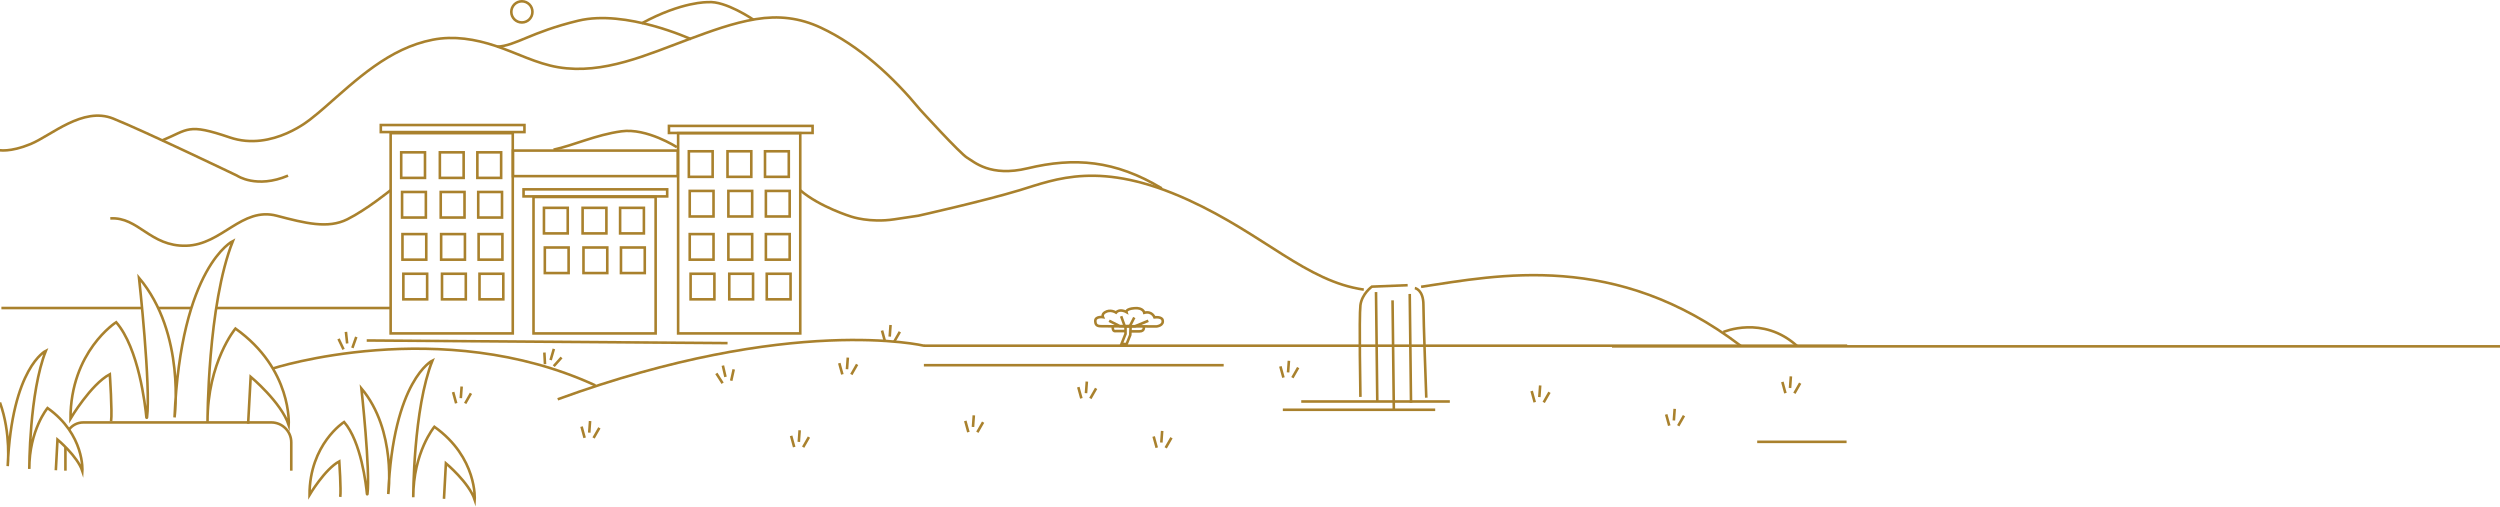 <svg width="1920" height="389" viewBox="0 0 1920 389" fill="none" xmlns="http://www.w3.org/2000/svg">
<g clip-path="url(#clip0_393_49)">
<path d="M520.804 256.06H614.594V102.27H520.804V256.06Z" stroke="#A9812D" stroke-width="2" stroke-miterlimit="10"/>
<path d="M300.015 256.06H393.805V102.27H300.015V256.06Z" stroke="#A9812D" stroke-width="2" stroke-miterlimit="10"/>
<path d="M409.741 256.07H503.531V151.28H409.741V256.07Z" stroke="#A9812D" stroke-width="2" stroke-miterlimit="10"/>
<path d="M587.519 135.81H605.789V116.18H587.519V135.81Z" stroke="#A9812D" stroke-width="2" stroke-miterlimit="10"/>
<path d="M558.722 135.81H576.992V116.18H558.722V135.81Z" stroke="#A9812D" stroke-width="2" stroke-miterlimit="10"/>
<path d="M529.035 135.81H547.305V116.18H529.035V135.81Z" stroke="#A9812D" stroke-width="2" stroke-miterlimit="10"/>
<path d="M588.199 166.26H606.469V146.63H588.199V166.26Z" stroke="#A9812D" stroke-width="2" stroke-miterlimit="10"/>
<path d="M559.394 166.26H577.664V146.63H559.394V166.26Z" stroke="#A9812D" stroke-width="2" stroke-miterlimit="10"/>
<path d="M529.714 166.26H547.984V146.63H529.714V166.26Z" stroke="#A9812D" stroke-width="2" stroke-miterlimit="10"/>
<path d="M588.199 199.42H606.469V179.79H588.199V199.42Z" stroke="#A9812D" stroke-width="2" stroke-miterlimit="10"/>
<path d="M559.394 199.42H577.664V179.79H559.394V199.42Z" stroke="#A9812D" stroke-width="2" stroke-miterlimit="10"/>
<path d="M529.714 199.42H547.984V179.79H529.714V199.42Z" stroke="#A9812D" stroke-width="2" stroke-miterlimit="10"/>
<path d="M588.871 229.88H607.141V210.25H588.871V229.88Z" stroke="#A9812D" stroke-width="2" stroke-miterlimit="10"/>
<path d="M560.082 229.88H578.352V210.25H560.082V229.88Z" stroke="#A9812D" stroke-width="2" stroke-miterlimit="10"/>
<path d="M530.386 229.88H548.656V210.25H530.386V229.88Z" stroke="#A9812D" stroke-width="2" stroke-miterlimit="10"/>
<path d="M367.582 199.42H385.852V179.79H367.582V199.42Z" stroke="#A9812D" stroke-width="2" stroke-miterlimit="10"/>
<path d="M338.793 199.42H357.062V179.79H338.793V199.42Z" stroke="#A9812D" stroke-width="2" stroke-miterlimit="10"/>
<path d="M309.097 199.42H327.367V179.79H309.097V199.42Z" stroke="#A9812D" stroke-width="2" stroke-miterlimit="10"/>
<path d="M368.261 229.88H386.531V210.25H368.261V229.88Z" stroke="#A9812D" stroke-width="2" stroke-miterlimit="10"/>
<path d="M339.464 229.88H357.734V210.25H339.464V229.88Z" stroke="#A9812D" stroke-width="2" stroke-miterlimit="10"/>
<path d="M309.777 229.88H328.047V210.25H309.777V229.88Z" stroke="#A9812D" stroke-width="2" stroke-miterlimit="10"/>
<path d="M366.605 136.62H384.875V116.99H366.605V136.62Z" stroke="#A9812D" stroke-width="2" stroke-miterlimit="10"/>
<path d="M337.808 136.62H356.078V116.99H337.808V136.62Z" stroke="#A9812D" stroke-width="2" stroke-miterlimit="10"/>
<path d="M308.121 136.62H326.391V116.99H308.121V136.62Z" stroke="#A9812D" stroke-width="2" stroke-miterlimit="10"/>
<path d="M367.277 167.07H385.547V147.44H367.277V167.07Z" stroke="#A9812D" stroke-width="2" stroke-miterlimit="10"/>
<path d="M338.48 167.07H356.75V147.44H338.48V167.07Z" stroke="#A9812D" stroke-width="2" stroke-miterlimit="10"/>
<path d="M308.793 167.07H327.062V147.44H308.793V167.07Z" stroke="#A9812D" stroke-width="2" stroke-miterlimit="10"/>
<path d="M476.238 179.25H494.508V159.62H476.238V179.25Z" stroke="#A9812D" stroke-width="2" stroke-miterlimit="10"/>
<path d="M447.441 179.25H465.711V159.62H447.441V179.25Z" stroke="#A9812D" stroke-width="2" stroke-miterlimit="10"/>
<path d="M417.753 179.25H436.023V159.62H417.753V179.25Z" stroke="#A9812D" stroke-width="2" stroke-miterlimit="10"/>
<path d="M476.91 209.71H495.18V190.08H476.91V209.71Z" stroke="#A9812D" stroke-width="2" stroke-miterlimit="10"/>
<path d="M448.113 209.71H466.383V190.08H448.113V209.71Z" stroke="#A9812D" stroke-width="2" stroke-miterlimit="10"/>
<path d="M418.425 209.71H436.695V190.08H418.425V209.71Z" stroke="#A9812D" stroke-width="2" stroke-miterlimit="10"/>
<path d="M393.973 135.27L520.523 135.27V115.64L393.973 115.64V135.27Z" stroke="#A9812D" stroke-width="2" stroke-miterlimit="10"/>
<path d="M513.753 102.11L624.062 102.11V96.7L513.753 96.7V102.11Z" stroke="#A9812D" stroke-width="2" stroke-miterlimit="10"/>
<path d="M292.463 101.43L402.773 101.43V96.02L292.463 96.02V101.43Z" stroke="#A9812D" stroke-width="2" stroke-miterlimit="10"/>
<path d="M402.088 150.83H512.398V145.42H402.088V150.83Z" stroke="#A9812D" stroke-width="2" stroke-miterlimit="10"/>
<path d="M124.352 107.92C144.992 99.46 143.642 94.39 176.462 105.55C209.282 116.72 239.252 90.9 239.252 90.9C242.622 88.29 245.882 85.54 249.092 82.74C273.942 61.04 298.692 37.07 332.352 30.51C348.692 27.32 364.972 30.08 380.592 35.26C396.602 40.56 411.982 48.84 428.712 51.64C463.472 57.45 497.272 41.85 529.082 30.12C545.852 23.93 562.762 17.62 580.472 14.7C598.022 11.81 614.192 13.67 630.352 21.23C660.142 35.17 685.912 59.11 706.682 84.24C706.682 84.24 737.502 118.07 742.822 121.17C748.142 124.27 760.512 136.18 789.302 129.25C824.822 120.71 856.292 122.96 892.242 144.66" stroke="#A9812D" stroke-width="2" stroke-miterlimit="10"/>
<path d="M530.732 30.1C530.732 30.1 480.652 7.09 444.112 15.89C407.572 24.69 396.062 35.18 381.852 35.85" stroke="#A9812D" stroke-width="2" stroke-miterlimit="10"/>
<path d="M578.768 15.21C578.768 15.21 557.108 0.32 543.578 1.68C543.578 1.68 523.948 1 492.828 17.92" stroke="#A9812D" stroke-width="2" stroke-miterlimit="10"/>
<path d="M400.8 17.24C405.284 17.24 408.92 13.605 408.92 9.12C408.92 4.635 405.284 1 400.8 1C396.315 1 392.68 4.635 392.68 9.12C392.68 13.605 396.315 17.24 400.8 17.24Z" stroke="#A9812D" stroke-width="2" stroke-miterlimit="10"/>
<path d="M1091.4 220.26C1150.37 211.41 1240.82 192.44 1336.88 265.59" stroke="#A9812D" stroke-width="2" stroke-miterlimit="10"/>
<path d="M614.586 146.09C629.476 158.95 653.836 166.39 653.836 166.39C653.836 166.39 668.026 171.26 686.686 168.46L705.346 165.66C705.346 165.66 755.526 154.43 783.106 146.07C810.696 137.71 844.966 122.66 912.686 153.59C970.986 180.22 1003.26 216.14 1047.38 222.42" stroke="#A9812D" stroke-width="2" stroke-miterlimit="10"/>
<path d="M519.842 113.03C519.842 113.03 496.832 98.14 477.212 100.85C457.582 103.56 440.672 111.58 425.102 114.96" stroke="#A9812D" stroke-width="2" stroke-miterlimit="10"/>
<path d="M709.76 265.54C709.76 265.54 607.99 241.18 428.32 306.65" stroke="#A9812D" stroke-width="2" stroke-miterlimit="10"/>
<path d="M209.422 283C209.422 283 338.452 241.32 457.252 295.99" stroke="#A9812D" stroke-width="2" stroke-miterlimit="10"/>
<path d="M299.911 146.09C299.911 146.09 281.641 160.98 266.751 168.42C251.861 175.86 234.491 171.46 212.611 165.71C185.541 158.6 170.651 188.04 142.911 188.72C115.161 189.4 106.371 166.39 84.711 167.74" stroke="#A9812D" stroke-width="2" stroke-miterlimit="10"/>
<path d="M653.82 287.62L658.26 279.86" stroke="#A9812D" stroke-width="2" stroke-miterlimit="10"/>
<path d="M650.477 283.55L651.127 274.63" stroke="#A9812D" stroke-width="2" stroke-miterlimit="10"/>
<path d="M646.928 287.53L644.578 278.9" stroke="#A9812D" stroke-width="2" stroke-miterlimit="10"/>
<path d="M455.875 336.35L460.315 328.58" stroke="#A9812D" stroke-width="2" stroke-miterlimit="10"/>
<path d="M452.531 332.27L453.181 323.36" stroke="#A9812D" stroke-width="2" stroke-miterlimit="10"/>
<path d="M448.985 336.26L446.625 327.63" stroke="#A9812D" stroke-width="2" stroke-miterlimit="10"/>
<path d="M616.828 343.44L621.268 335.68" stroke="#A9812D" stroke-width="2" stroke-miterlimit="10"/>
<path d="M613.484 339.37L614.134 330.45" stroke="#A9812D" stroke-width="2" stroke-miterlimit="10"/>
<path d="M609.938 343.35L607.578 334.72" stroke="#A9812D" stroke-width="2" stroke-miterlimit="10"/>
<path d="M895.25 343.94L899.68 336.18" stroke="#A9812D" stroke-width="2" stroke-miterlimit="10"/>
<path d="M891.906 339.87L892.546 330.95" stroke="#A9812D" stroke-width="2" stroke-miterlimit="10"/>
<path d="M888.36 343.85L886 335.22" stroke="#A9812D" stroke-width="2" stroke-miterlimit="10"/>
<path d="M750.594 331.97L755.034 324.21" stroke="#A9812D" stroke-width="2" stroke-miterlimit="10"/>
<path d="M747.25 327.9L747.9 318.98" stroke="#A9812D" stroke-width="2" stroke-miterlimit="10"/>
<path d="M743.702 331.88L741.352 323.25" stroke="#A9812D" stroke-width="2" stroke-miterlimit="10"/>
<path d="M992.57 290.08L997.01 282.32" stroke="#A9812D" stroke-width="2" stroke-miterlimit="10"/>
<path d="M989.227 286.01L989.877 277.09" stroke="#A9812D" stroke-width="2" stroke-miterlimit="10"/>
<path d="M985.678 289.99L983.328 281.36" stroke="#A9812D" stroke-width="2" stroke-miterlimit="10"/>
<path d="M1378.1 302.04L1382.53 294.28" stroke="#A9812D" stroke-width="2" stroke-miterlimit="10"/>
<path d="M1374.75 297.97L1375.4 289.05" stroke="#A9812D" stroke-width="2" stroke-miterlimit="10"/>
<path d="M1371.2 301.95L1368.85 293.32" stroke="#A9812D" stroke-width="2" stroke-miterlimit="10"/>
<path d="M1185.56 309.02L1189.99 301.26" stroke="#A9812D" stroke-width="2" stroke-miterlimit="10"/>
<path d="M1182.21 304.95L1182.86 296.03" stroke="#A9812D" stroke-width="2" stroke-miterlimit="10"/>
<path d="M1178.66 308.93L1176.31 300.31" stroke="#A9812D" stroke-width="2" stroke-miterlimit="10"/>
<path d="M1288.87 326.99L1293.3 319.23" stroke="#A9812D" stroke-width="2" stroke-miterlimit="10"/>
<path d="M1285.52 322.92L1286.16 314" stroke="#A9812D" stroke-width="2" stroke-miterlimit="10"/>
<path d="M1281.98 326.9L1279.62 318.27" stroke="#A9812D" stroke-width="2" stroke-miterlimit="10"/>
<path d="M837.383 306.03L841.823 298.27" stroke="#A9812D" stroke-width="2" stroke-miterlimit="10"/>
<path d="M834.039 301.96L834.689 293.04" stroke="#A9812D" stroke-width="2" stroke-miterlimit="10"/>
<path d="M830.491 305.94L828.141 297.31" stroke="#A9812D" stroke-width="2" stroke-miterlimit="10"/>
<path d="M357.242 309.84L361.682 302.07" stroke="#A9812D" stroke-width="2" stroke-miterlimit="10"/>
<path d="M353.898 305.77L354.548 296.85" stroke="#A9812D" stroke-width="2" stroke-miterlimit="10"/>
<path d="M350.35 309.75L348 301.12" stroke="#A9812D" stroke-width="2" stroke-miterlimit="10"/>
<path d="M686.641 262.58L691.081 254.82" stroke="#A9812D" stroke-width="2" stroke-miterlimit="10"/>
<path d="M683.297 258.51L683.947 249.59" stroke="#A9812D" stroke-width="2" stroke-miterlimit="10"/>
<path d="M679.748 262.49L677.398 253.86" stroke="#A9812D" stroke-width="2" stroke-miterlimit="10"/>
<path d="M561.562 292.38L563.503 283.65" stroke="#A9812D" stroke-width="2" stroke-miterlimit="10"/>
<path d="M557.166 289.47L555.156 280.76" stroke="#A9812D" stroke-width="2" stroke-miterlimit="10"/>
<path d="M554.956 294.32L550.156 286.77" stroke="#A9812D" stroke-width="2" stroke-miterlimit="10"/>
<path d="M270.633 267.19L273.623 258.76" stroke="#A9812D" stroke-width="2" stroke-miterlimit="10"/>
<path d="M266.622 263.78L265.672 254.89" stroke="#A9812D" stroke-width="2" stroke-miterlimit="10"/>
<path d="M263.842 268.33L259.992 260.26" stroke="#A9812D" stroke-width="2" stroke-miterlimit="10"/>
<path d="M425.281 281.21L431.251 274.56" stroke="#A9812D" stroke-width="2" stroke-miterlimit="10"/>
<path d="M422.867 276.53L425.377 267.95" stroke="#A9812D" stroke-width="2" stroke-miterlimit="10"/>
<path d="M418.558 279.67L418.078 270.75" stroke="#A9812D" stroke-width="2" stroke-miterlimit="10"/>
<path d="M558.761 263.51L281.641 261.48" stroke="#A9812D" stroke-width="2" stroke-miterlimit="10"/>
<path d="M-0.781 115.3C-0.781 115.3 7.619 117.17 23.469 110.64C39.329 104.11 63.579 81.72 86.899 91.05C110.219 100.38 182.039 134.89 182.039 134.89C182.039 134.89 196.959 145.15 221.219 134.89" stroke="#A9812D" stroke-width="2" stroke-miterlimit="10"/>
<path d="M109.058 236.56H1.078" stroke="#A9812D" stroke-width="2" stroke-miterlimit="10"/>
<path d="M147.147 236.56H121.617" stroke="#A9812D" stroke-width="2" stroke-miterlimit="10"/>
<path d="M300.046 236.56H166.586" stroke="#A9812D" stroke-width="2" stroke-miterlimit="10"/>
<path d="M190.563 325.41L192.513 289.36C192.513 289.36 215.903 308.85 221.743 326.39C221.743 326.39 224.663 283.51 180.813 252.33C180.813 252.33 159.373 278.07 159.373 323.87C159.373 323.87 159.373 233.82 178.863 185.1C178.863 185.1 138.913 204.59 134.043 320.55C134.043 320.55 142.813 256.24 106.763 213.36C106.763 213.36 115.983 297.29 112.893 320.69C112.863 320.95 112.473 320.94 112.443 320.68C111.553 311.22 106.543 267.4 89.213 247.47C89.213 247.47 54.133 269.88 54.133 321.53C54.133 321.53 69.723 295.22 84.343 287.42C84.343 287.42 86.293 316.65 85.313 323.47" stroke="#A9812D" stroke-width="2" stroke-miterlimit="10"/>
<path d="M340.973 383.09L342.453 355.8C342.453 355.8 360.153 370.55 364.583 383.83C364.583 383.83 366.793 351.37 333.603 327.77C333.603 327.77 317.373 347.25 317.373 381.92C317.373 381.92 317.373 313.75 332.123 276.87C332.123 276.87 301.883 291.62 298.193 379.4C298.193 379.4 304.833 330.72 277.543 298.26C277.543 298.26 284.523 361.8 282.183 379.51C282.153 379.71 281.863 379.7 281.843 379.51C281.163 372.35 277.383 339.18 264.263 324.09C264.263 324.09 237.703 341.06 237.703 380.15C237.703 380.15 249.503 360.23 260.573 354.33C260.573 354.33 262.053 376.46 261.313 381.62" stroke="#A9812D" stroke-width="2" stroke-miterlimit="10"/>
<path d="M42.883 361.15L44.153 337.58C44.153 337.58 59.443 350.32 63.263 361.79C63.263 361.79 65.173 333.76 36.503 313.37C36.503 313.37 22.483 330.2 22.483 360.15C22.483 360.15 22.483 301.27 35.223 269.41C35.223 269.41 9.103 282.15 5.913 357.97C5.913 357.97 8.643 333.03 -0.047 309.12" stroke="#A9812D" stroke-width="2" stroke-miterlimit="10"/>
<path d="M53.094 329.79C55.604 326.53 59.544 324.43 63.984 324.43H208.364C216.834 324.43 223.694 331.29 223.694 339.76V361.46" stroke="#A9812D" stroke-width="2" stroke-miterlimit="10"/>
<path d="M50.242 361.47V343.29" stroke="#A9812D" stroke-width="2" stroke-miterlimit="10"/>
<path d="M709.539 265.5H1418.65" stroke="#A9812D" stroke-width="2" stroke-miterlimit="10"/>
<path d="M709.539 280.47H939.789" stroke="#A9812D" stroke-width="2" stroke-miterlimit="10"/>
<path d="M1349.53 339.33H1418.17" stroke="#A9812D" stroke-width="2" stroke-miterlimit="10"/>
<path d="M1081.09 219.04L1053.6 220.14C1053.6 220.14 1045.9 225.64 1044.8 234.44C1043.7 243.24 1044.8 304.82 1044.8 304.82" stroke="#A9812D" stroke-width="2" stroke-miterlimit="10"/>
<path d="M1086.59 221.24C1086.59 221.24 1093.19 222.32 1093.19 234.19C1093.19 246.06 1095.39 305.42 1095.39 305.42" stroke="#A9812D" stroke-width="2" stroke-miterlimit="10"/>
<path d="M1056.78 224.29L1057.75 307.87" stroke="#A9812D" stroke-width="2" stroke-miterlimit="10"/>
<path d="M1069.48 230.65L1070.46 314.22" stroke="#A9812D" stroke-width="2" stroke-miterlimit="10"/>
<path d="M1082.68 225.76L1083.66 309.33" stroke="#A9812D" stroke-width="2" stroke-miterlimit="10"/>
<path d="M1113.47 308.35H999.352" stroke="#A9812D" stroke-width="2" stroke-miterlimit="10"/>
<path d="M1102.23 314.71H985.219" stroke="#A9812D" stroke-width="2" stroke-miterlimit="10"/>
<path d="M878.812 240.2C878.812 240.2 878.112 236.14 871.262 236.7C864.412 237.26 865.102 239.64 865.102 239.64C865.102 239.64 859.922 236.7 857.132 240.06C857.132 240.06 852.762 237.14 848.462 239.92C846.082 241.46 847.062 243.56 847.062 243.56C847.062 243.56 841.042 242.72 841.182 246.64C841.322 250.56 843.562 250.56 847.342 250.56C849.172 250.56 858.852 250.59 868.322 250.63C878.372 250.67 888.182 250.7 888.182 250.7C888.182 250.7 894.202 250.14 892.802 245.52C892.802 245.52 892.102 243.14 886.642 243.7C886.642 243.7 884.822 238.66 878.812 240.2Z" stroke="#A9812D" stroke-width="2" stroke-miterlimit="10"/>
<path d="M868.32 250.83L868.04 257.27L865.24 264.26L861.32 264.12L864.4 256.43V250.42" stroke="#A9812D" stroke-width="2" stroke-miterlimit="10"/>
<path d="M878.39 250.83C878.39 250.83 879.37 254.47 875.17 254.47H868.32" stroke="#A9812D" stroke-width="2" stroke-miterlimit="10"/>
<path d="M864.125 254.26H856.855C856.855 254.26 854.335 255.12 854.615 250.84" stroke="#A9812D" stroke-width="2" stroke-miterlimit="10"/>
<path d="M871.119 243.84L867.759 250.42L863.839 250.56L861.039 242.86" stroke="#A9812D" stroke-width="2" stroke-miterlimit="10"/>
<path d="M881.893 246.36L871.672 250.56L859.922 250.42L851.812 246.36" stroke="#A9812D" stroke-width="2" stroke-miterlimit="10"/>
<path d="M1323.49 255C1323.49 255 1353.79 241.88 1380.04 265.62" stroke="#A9812D" stroke-width="2" stroke-miterlimit="10"/>
</g>
<path d="M1238 266H1947.11" stroke="#A9812D" stroke-width="2" stroke-miterlimit="10"/>
<defs>
<clipPath id="clip0_393_49">
<rect width="1419.65" height="388.95" fill="white" transform="translate(-1)"/>
</clipPath>
</defs>
</svg>
